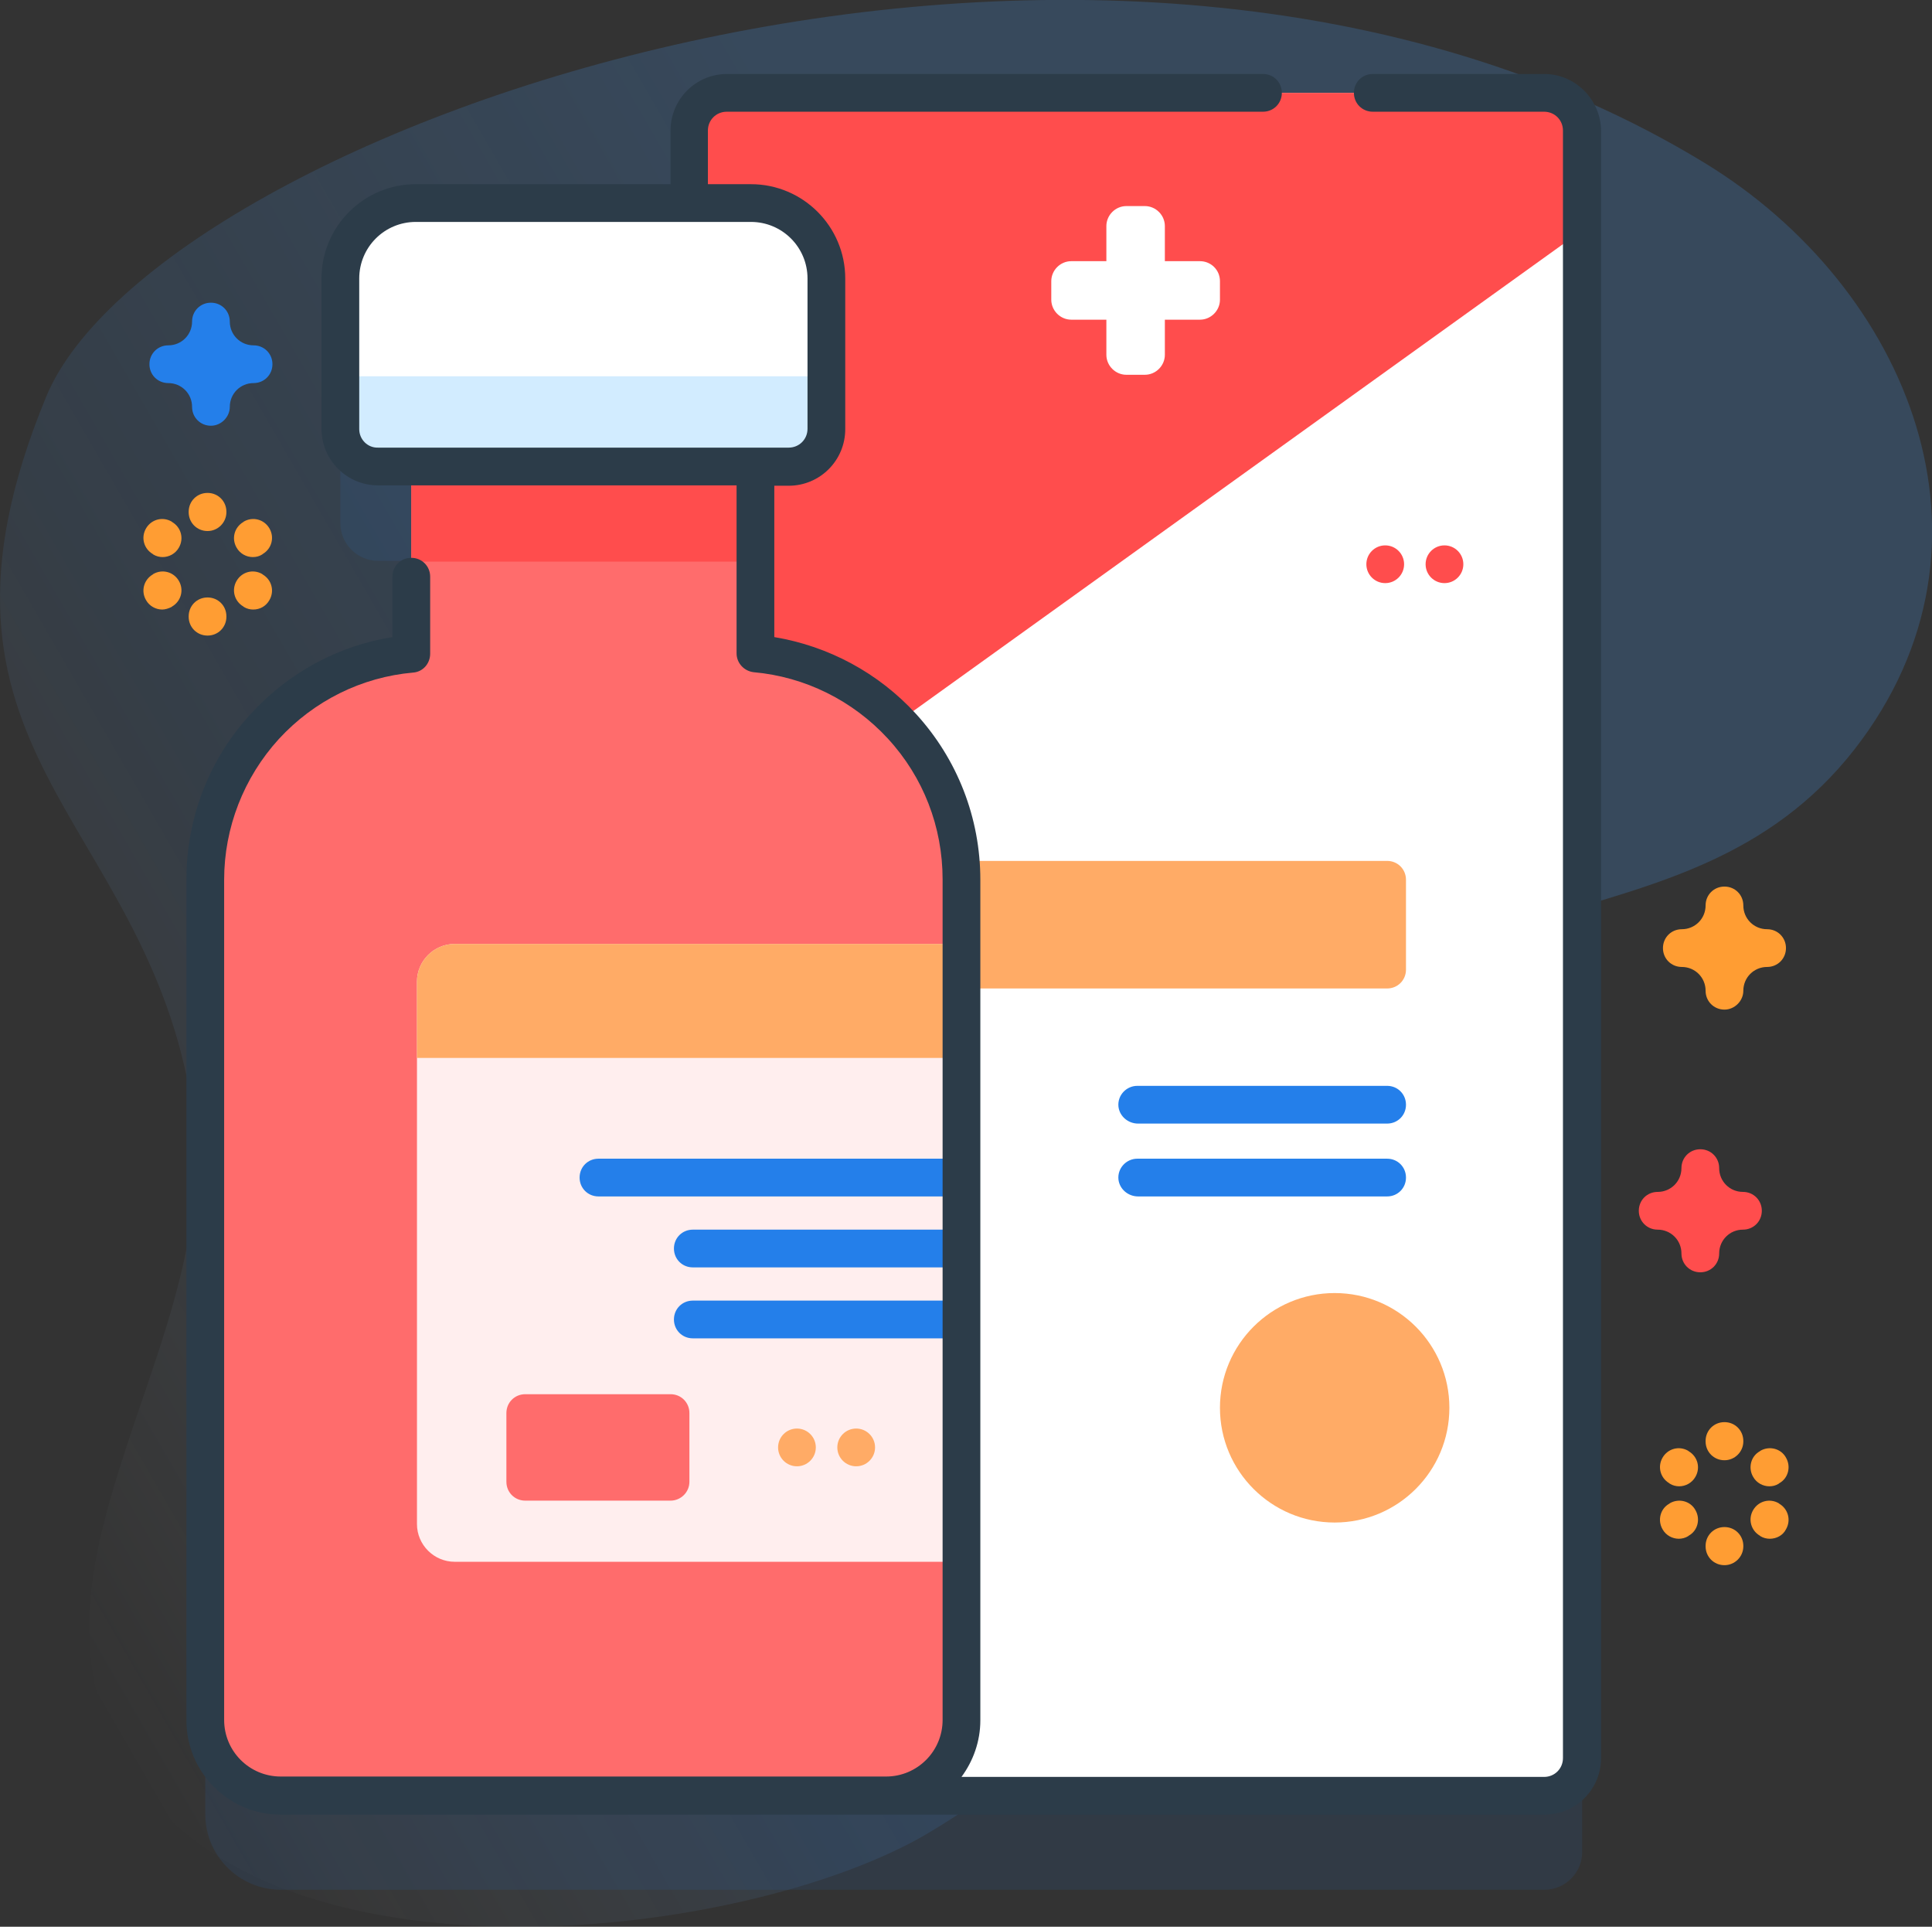 <?xml version="1.0" encoding="utf-8"?>
<!-- Generator: Adobe Illustrator 23.0.1, SVG Export Plug-In . SVG Version: 6.00 Build 0)  -->
<svg version="1.1" id="Layer_1" xmlns="http://www.w3.org/2000/svg" xmlns:xlink="http://www.w3.org/1999/xlink" x="0px" y="0px"
	 viewBox="0 0 512 510.5" style="enable-background:new 0 0 512 510.5;" xml:space="preserve">
<rect x="0" y="0" width="512" height="510.5" fill="#333333" stroke="none"/>
<style type="text/css">
	.st0{fill:url(#SVGID_1_);}
	.st1{opacity:0.1;fill:#247FEA;enable-background:new    ;}
	.st2{fill:#FFFFFF;}
	.st3{fill:#FFAB66;}
	.st4{fill:#247FEA;}
	.st5{fill:#FF4D4D;}
	.st6{fill:#FF6C6C;}
	.st7{fill:#FFEEEE;}
	.st8{fill:#D2ECFF;}
	.st9{fill:#2C3C49;}
	.st10{fill:#FF9D33;}
</style>
<g>
	<g>
		
			<linearGradient id="SVGID_1_" gradientUnits="userSpaceOnUse" x1="-21.426" y1="628.086" x2="490.408" y2="332.578" gradientTransform="matrix(1 0 0 1 0 -255.491)">
			<stop  offset="0" style="stop-color:#FFFFFF;stop-opacity:0"/>
			<stop  offset="0.253" style="stop-color:#48A0FF;stop-opacity:0.1"/>
			<stop  offset="0.629" style="stop-color:#48A0FF;stop-opacity:0.2"/>
		</linearGradient>
		<path class="st0" d="M451.8,43.2c-160.6-97.9-410.5-8.6-439.6,62C-26.7,199.6,38.8,215.7,50.9,293c9.8,62.1-51.2,121.5-16.4,176.3
			C72.4,529,198,514,245.8,485.8c87.4-51.7,43.3-112,84.7-187.3c39.4-71.7,116.2-42.6,161-100C533.9,144,505.7,76.1,451.8,43.2
			L451.8,43.2z"/>
	</g>
	<path class="st1" d="M409.2,49.6H192.7c-5.5,0-10,4.5-10,10v19.2h-72.5c-11,0-20,9-20,20v39.8c0,5.5,4.5,10,10,10h8.8v49.5
		c-30.6,2.8-54.6,28.6-54.6,59.9v222.7c0,11,9,20,20,20h118.2h0.1h216.6c5.5,0,10-4.5,10-10V59.6C419.2,54.1,414.8,49.6,409.2,49.6
		L409.2,49.6z"/>
	<path class="st2" d="M419.2,34.6v431.2c0,5.5-4.5,10-10,10H192.7c-5.5,0-10-4.5-10-10V34.6c0-5.5,4.5-10,10-10h216.6
		C414.8,24.6,419.2,29.1,419.2,34.6z"/>
	<path class="st3" d="M254.8,261.9h112.8c2.8,0,5-2.2,5-5v-23.8c0-2.8-2.2-5-5-5H254.8V261.9z"/>
	<g>
		<path class="st4" d="M367.6,297.7h-66c-2.6,0-4.9-1.9-5.2-4.5c-0.3-3,2.1-5.5,5-5.5h66.2c2.8,0,5,2.2,5,5S370.4,297.7,367.6,297.7
			z"/>
	</g>
	<g>
		<path class="st4" d="M367.6,317h-66c-2.6,0-4.9-1.9-5.2-4.5c-0.3-3,2.1-5.5,5-5.5h66.2c2.8,0,5,2.2,5,5
			C372.6,314.8,370.4,317,367.6,317z"/>
	</g>
	<path class="st5" d="M419.2,34.6v26.5l-236.6,170V34.6c0-5.5,4.5-10,10-10h216.6C414.8,24.6,419.2,29.1,419.2,34.6z"/>
	<path class="st6" d="M200.2,173.2v-58.7H109v58.7c-30.6,2.8-54.6,28.6-54.6,59.9v222.7c0,11,9,20,20,20h160.5c11,0,20-9,20-20
		V233.1C254.8,201.8,230.8,176,200.2,173.2L200.2,173.2z"/>
	<path class="st5" d="M109,114.5h91.2v34.3H109V114.5z"/>
	<g>
		<path class="st7" d="M254.8,413.8H120.5c-5.5,0-10-4.5-10-10V260.1c0-5.5,4.5-10,10-10h134.3V413.8L254.8,413.8z"/>
		<g>
			<g>
				<path class="st4" d="M254.8,317h-96.2c-2.8,0-5-2.2-5-5s2.2-5,5-5h96.2V317z"/>
			</g>
			<g>
				<path class="st4" d="M254.8,335.8h-71.2c-2.8,0-5-2.2-5-5s2.2-5,5-5h71.2V335.8z"/>
			</g>
			<g>
				<path class="st4" d="M254.8,354.6h-71.2c-2.8,0-5-2.2-5-5s2.2-5,5-5h71.2V354.6z"/>
			</g>
		</g>
		<path class="st3" d="M254.8,280.3v-30.2H120.5c-5.5,0-10,4.5-10,10v20.2H254.8z"/>
	</g>
	<path class="st2" d="M209,123.7H100.2c-5.5,0-10-4.5-10-10V73.8c0-11,9-20,20-20H199c11,0,20,9,20,20v39.8
		C219,119.2,214.5,123.7,209,123.7z"/>
	<path class="st8" d="M90.2,99.7v13.9c0,5.5,4.5,10,10,10H209c5.5,0,10-4.5,10-10V99.7H90.2z"/>
	<path class="st9" d="M409.2,19.6h-45.4c-2.8,0-5,2.2-5,5s2.2,5,5,5h45.4c2.8,0,5,2.2,5,5v431.2c0,2.8-2.2,5-5,5H254.8
		c3.1-4.2,5-9.4,5-15V233.1c0-16.4-6.1-32-17.1-44c-9.9-10.8-23.1-17.9-37.5-20.3v-40.1h3.8c8.3,0,15-6.7,15-15V73.8
		c0-13.8-11.2-25-25-25h-11.4V34.6c0-2.8,2.2-5,5-5h142.1c2.8,0,5-2.2,5-5s-2.2-5-5-5h-142c-8.3,0-15,6.7-15,15v14.2h-67.5
		c-13.8,0-25,11.2-25,25v39.8c0,8.3,6.7,15,15,15h95v44.5c0,2.6,2,4.7,4.5,5c13.6,1.2,26.3,7.5,35.6,17.6
		c9.4,10.2,14.5,23.4,14.5,37.3v222.7c0,8.3-6.7,15-15,15H74.4c-8.3,0-15-6.7-15-15V233.1c0-13.8,5.2-27.1,14.5-37.3
		c9.3-10.1,21.9-16.4,35.6-17.6c2.6-0.2,4.5-2.4,4.5-5v-20.4c0-2.8-2.2-5-5-5s-5,2.2-5,5v16c-14.4,2.3-27.5,9.4-37.5,20.3
		c-11.1,12-17.1,27.7-17.1,44v222.7c0,13.8,11.2,25,25,25h334.9c8.3,0,15-6.7,15-15V34.6C424.2,26.4,417.5,19.6,409.2,19.6
		L409.2,19.6z M95.2,113.7V73.8c0-8.3,6.7-15,15-15H199c8.3,0,15,6.7,15,15v39.8c0,2.8-2.2,5-5,5H100.2
		C97.4,118.7,95.2,116.4,95.2,113.7z"/>
	<path class="st6" d="M177.7,397.6h-38.5c-2.8,0-5-2.2-5-5v-18.2c0-2.8,2.2-5,5-5h38.5c2.8,0,5,2.2,5,5v18.2
		C182.7,395.4,180.4,397.6,177.7,397.6z"/>
	<g>
		<g>
			<circle class="st3" cx="226.9" cy="383.5" r="5"/>
		</g>
		<g>
			<circle class="st3" cx="211.2" cy="383.5" r="5"/>
		</g>
	</g>
	<circle class="st3" cx="353.7" cy="373" r="30.4"/>
	<g>
		<circle class="st5" cx="382.8" cy="149.5" r="5"/>
	</g>
	<g>
		<circle class="st5" cx="367.1" cy="149.5" r="5"/>
	</g>
	<path class="st2" d="M318,69.2h-9.3v-9.3c0-2.9-2.4-5.3-5.3-5.3h-4.9c-2.9,0-5.3,2.4-5.3,5.3v9.3h-9.3c-2.9,0-5.3,2.4-5.3,5.3v4.9
		c0,2.9,2.4,5.3,5.3,5.3h9.3V94c0,2.9,2.4,5.3,5.3,5.3h4.9c2.9,0,5.3-2.4,5.3-5.3v-9.3h9.3c2.9,0,5.3-2.4,5.3-5.3v-4.9
		C323.3,71.5,320.9,69.2,318,69.2z"/>
	<path class="st10" d="M55,140.7c-2.8,0-5-2.2-5-5v-0.1c0-2.8,2.2-5,5-5s5,2.2,5,5v0.1C60,138.4,57.8,140.7,55,140.7z"/>
	<path class="st10" d="M55,168.4c-2.8,0-5-2.2-5-5v-0.1c0-2.8,2.2-5,5-5s5,2.2,5,5v0.1C60,166.2,57.8,168.4,55,168.4z"/>
	<path class="st10" d="M43.1,147.6c-0.8,0-1.7-0.2-2.5-0.7l-0.1-0.1c-2.4-1.4-3.2-4.4-1.8-6.8c1.4-2.4,4.4-3.2,6.8-1.8l0.1,0.1
		c2.4,1.4,3.2,4.4,1.8,6.8C46.5,146.7,44.8,147.6,43.1,147.6L43.1,147.6z"/>
	<path class="st10" d="M67.1,161.5c-0.8,0-1.7-0.2-2.5-0.7l-0.1-0.1c-2.4-1.4-3.2-4.4-1.8-6.8c1.4-2.4,4.4-3.2,6.8-1.8l0.1,0.1
		c2.4,1.4,3.2,4.4,1.8,6.8C70.5,160.6,68.9,161.5,67.1,161.5L67.1,161.5z"/>
	<path class="st10" d="M43,161.5c-1.7,0-3.4-0.9-4.3-2.5c-1.4-2.4-0.6-5.4,1.8-6.8l0.1-0.1c2.4-1.4,5.4-0.6,6.8,1.8s0.6,5.4-1.8,6.8
		l-0.1,0.1C44.7,161.2,43.8,161.5,43,161.5L43,161.5z"/>
	<path class="st10" d="M67,147.6c-1.7,0-3.4-0.9-4.3-2.5c-1.4-2.4-0.6-5.4,1.8-6.8l0.1-0.1c2.4-1.4,5.4-0.6,6.8,1.8
		c1.4,2.4,0.6,5.4-1.8,6.8l-0.1,0.1C68.7,147.4,67.9,147.6,67,147.6L67,147.6z"/>
	<path class="st10" d="M457,386.9c-2.8,0-5-2.2-5-5v-0.1c0-2.8,2.2-5,5-5s5,2.2,5,5v0.1C462,384.7,459.7,386.9,457,386.9z"/>
	<path class="st10" d="M457,414.7c-2.8,0-5-2.2-5-5v-0.1c0-2.8,2.2-5,5-5s5,2.2,5,5v0.1C462,412.5,459.7,414.7,457,414.7z"/>
	<path class="st10" d="M445,393.8c-0.8,0-1.7-0.2-2.5-0.7l-0.1-0.1c-2.4-1.4-3.2-4.4-1.8-6.8c1.4-2.4,4.4-3.2,6.8-1.8l0.1,0.1
		c2.4,1.4,3.2,4.4,1.8,6.8C448.4,392.9,446.7,393.8,445,393.8z"/>
	<path class="st10" d="M469,407.7c-0.8,0-1.7-0.2-2.5-0.7l-0.1-0.1c-2.4-1.4-3.2-4.4-1.8-6.8s4.4-3.2,6.8-1.8l0.1,0.1
		c2.4,1.4,3.2,4.4,1.8,6.8C472.5,406.8,470.8,407.7,469,407.7z"/>
	<path class="st10" d="M444.9,407.7c-1.7,0-3.4-0.9-4.3-2.5c-1.4-2.4-0.6-5.5,1.8-6.8l0.1-0.1c2.4-1.4,5.5-0.6,6.8,1.8
		c1.4,2.4,0.6,5.5-1.8,6.8l-0.1,0.1C446.6,407.5,445.7,407.7,444.9,407.7z"/>
	<path class="st10" d="M468.9,393.8c-1.7,0-3.4-0.9-4.3-2.5c-1.4-2.4-0.6-5.5,1.8-6.8l0.1-0.1c2.4-1.4,5.5-0.6,6.8,1.8
		c1.4,2.4,0.6,5.5-1.8,6.8l-0.1,0.1C470.6,393.6,469.8,393.8,468.9,393.8z"/>
	<path class="st4" d="M55.9,112.8c-2.8,0-5-2.2-5-5c0-3.5-2.8-6.3-6.3-6.3c-2.8,0-5-2.2-5-5s2.2-5,5-5c3.5,0,6.3-2.8,6.3-6.3
		c0-2.8,2.2-5,5-5s5,2.2,5,5c0,3.5,2.8,6.3,6.3,6.3c2.8,0,5,2.2,5,5s-2.2,5-5,5c-3.5,0-6.3,2.8-6.3,6.3
		C60.9,110.5,58.6,112.8,55.9,112.8z"/>
	<path class="st10" d="M457,267.5c-2.8,0-5-2.2-5-5c0-3.5-2.8-6.3-6.3-6.3c-2.8,0-5-2.2-5-5s2.2-5,5-5c3.5,0,6.3-2.8,6.3-6.3
		c0-2.8,2.2-5,5-5s5,2.2,5,5c0,3.5,2.8,6.3,6.3,6.3c2.8,0,5,2.2,5,5s-2.2,5-5,5c-3.5,0-6.3,2.8-6.3,6.3
		C462,265.2,459.7,267.5,457,267.5z"/>
	<path class="st5" d="M450.6,337.1c-2.8,0-5-2.2-5-5c0-3.5-2.8-6.3-6.3-6.3c-2.8,0-5-2.2-5-5s2.2-5,5-5c3.5,0,6.3-2.8,6.3-6.3
		c0-2.8,2.2-5,5-5s5,2.2,5,5c0,3.5,2.8,6.3,6.3,6.3c2.8,0,5,2.2,5,5s-2.2,5-5,5c-3.5,0-6.3,2.8-6.3,6.3
		C455.6,334.9,453.4,337.1,450.6,337.1z"/>
</g>
</svg>

